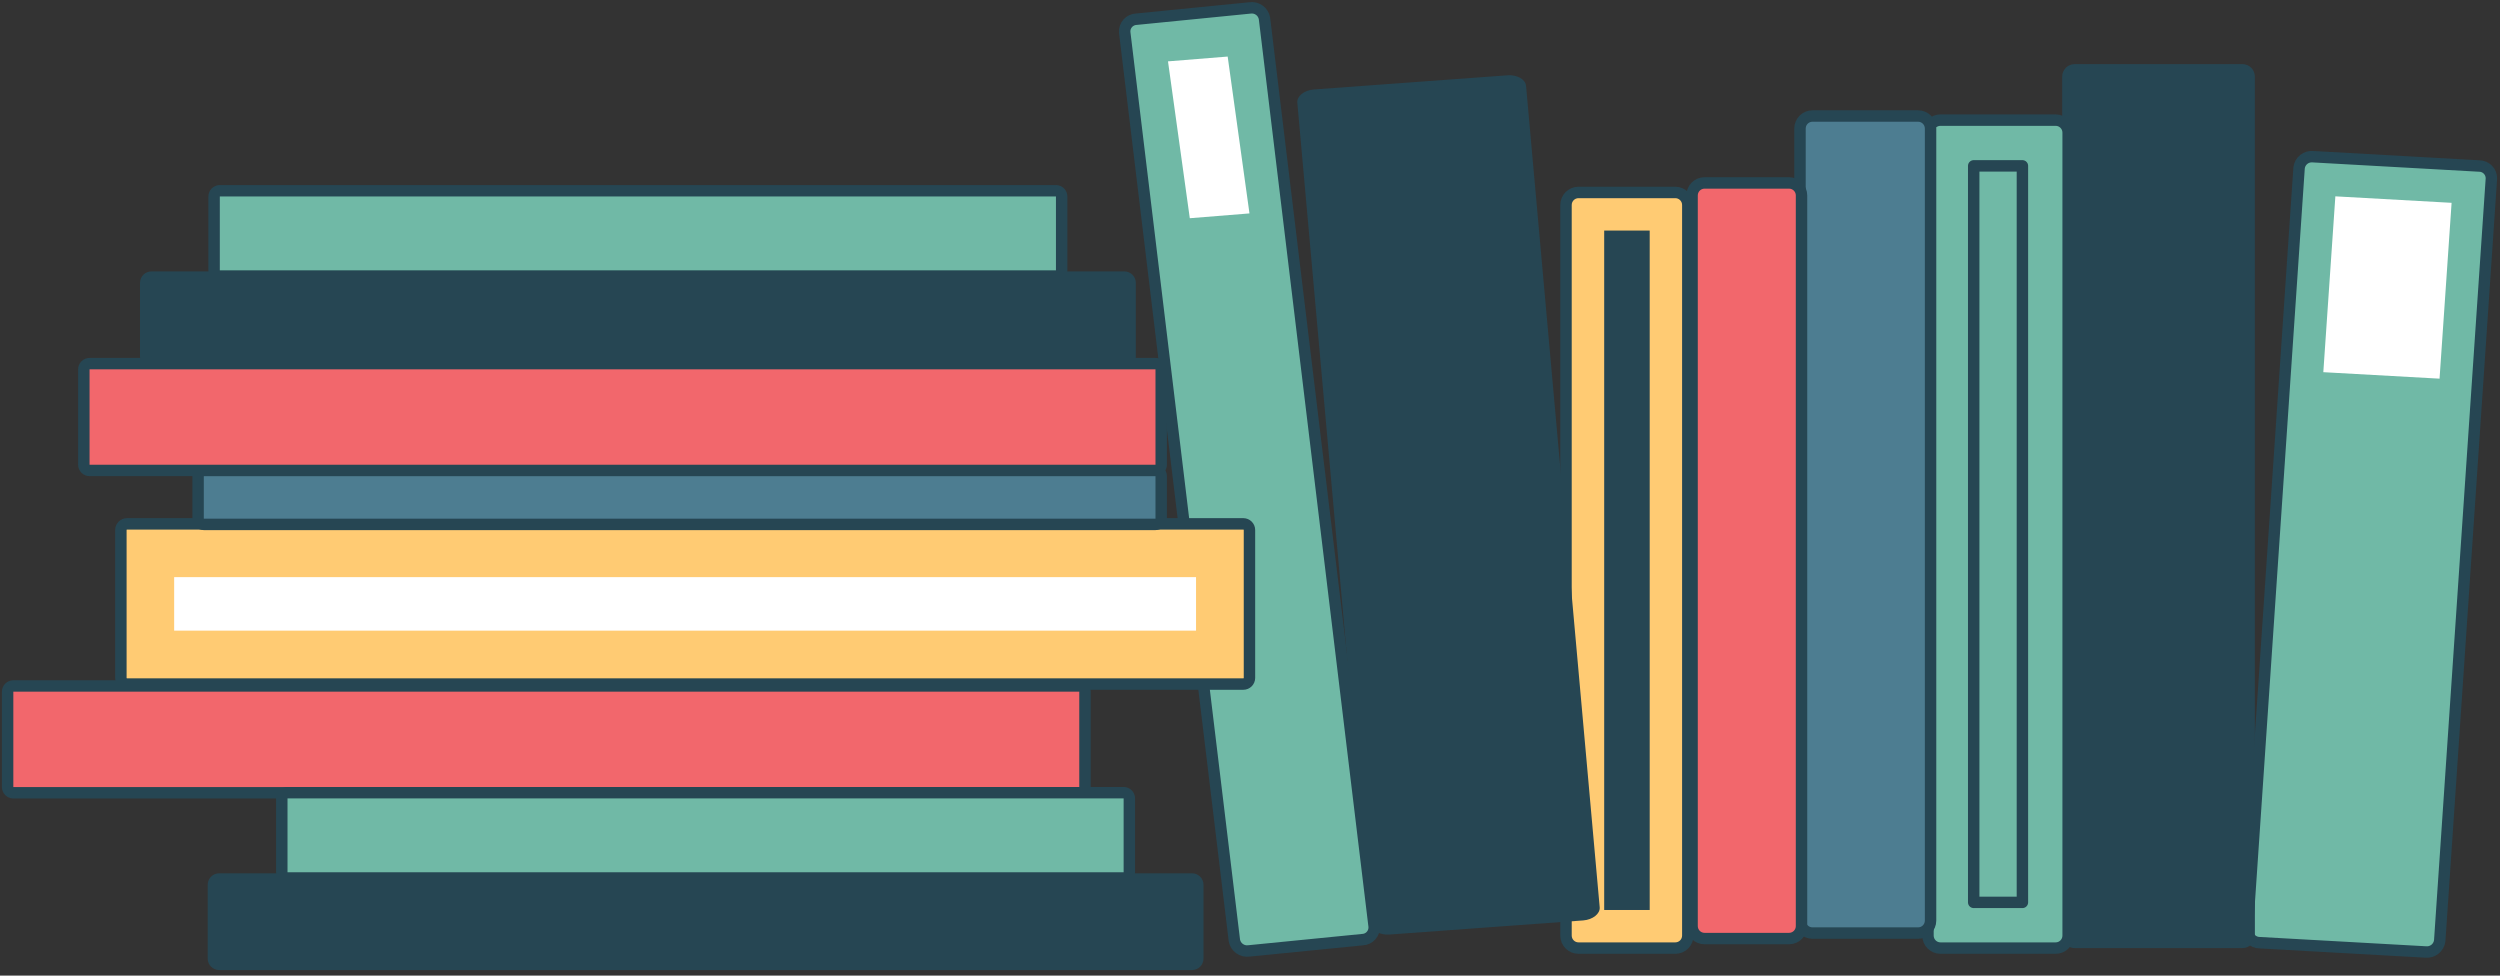 <svg width="328" height="128" viewBox="0 0 328 128" fill="none" xmlns="http://www.w3.org/2000/svg">
<rect x="0" y="0" width="328" height="128" fill="#333333" stroke="none"/>
<path d="M296.471 123.68L318.261 124.9C318.697 124.94 319.131 124.809 319.472 124.535C319.814 124.26 320.035 123.864 320.091 123.43L326.871 23.43C326.876 23.215 326.838 23.002 326.76 22.802C326.681 22.602 326.563 22.419 326.413 22.266C326.263 22.112 326.084 21.99 325.886 21.906C325.688 21.823 325.475 21.78 325.261 21.78L303.461 20.56C303.027 20.518 302.593 20.647 302.253 20.919C301.913 21.192 301.693 21.587 301.641 22.02L294.851 122.02C294.845 122.236 294.883 122.451 294.962 122.652C295.041 122.853 295.16 123.037 295.311 123.191C295.462 123.346 295.642 123.469 295.841 123.553C296.041 123.637 296.255 123.68 296.471 123.68Z" fill="#70B9A6" stroke="#264653" stroke-width="1.5" stroke-linecap="round" stroke-linejoin="round"/>
<path d="M304.819 48.83L306.399 25.76L321.649 26.61L320.069 49.68L304.819 48.83Z" fill="white"/>
<path d="M272.2 124.39H294.2C295.106 124.39 295.84 123.656 295.84 122.75V10.05C295.84 9.144 295.106 8.41 294.2 8.41H272.2C271.294 8.41 270.56 9.144 270.56 10.05V122.75C270.56 123.656 271.294 124.39 272.2 124.39Z" fill="#264653"/>
<path d="M254.59 124.39H269.7C270.606 124.39 271.34 123.656 271.34 122.75V17.4C271.34 16.494 270.606 15.76 269.7 15.76H254.59C253.685 15.76 252.95 16.494 252.95 17.4V122.75C252.95 123.656 253.685 124.39 254.59 124.39Z" fill="#70B9A6" stroke="#264653" stroke-width="1.5" stroke-linecap="round" stroke-linejoin="round"/>
<path d="M265.34 118.39V21.76H258.95V118.39H265.34Z" fill="#70B9A6" stroke="#264653" stroke-width="1.5" stroke-linecap="round" stroke-linejoin="round"/>
<path d="M237.8 122.42H251.65C252.555 122.42 253.29 121.686 253.29 120.78V16.86C253.29 15.954 252.555 15.22 251.65 15.22H237.8C236.894 15.22 236.16 15.954 236.16 16.86V120.78C236.16 121.686 236.894 122.42 237.8 122.42Z" fill="#4D7D91" stroke="#264653" stroke-width="1.5" stroke-linecap="round" stroke-linejoin="round"/>
<path d="M223.64 123.14H234.72C235.626 123.14 236.36 122.406 236.36 121.5V25.64C236.36 24.734 235.626 24 234.72 24H223.64C222.735 24 222 24.734 222 25.64V121.5C222 122.406 222.735 123.14 223.64 123.14Z" fill="#F2676C" stroke="#264653" stroke-width="1.5" stroke-linecap="round" stroke-linejoin="round"/>
<path d="M207.1 124.39H219.8C220.706 124.39 221.44 123.656 221.44 122.75V26.89C221.44 25.984 220.706 25.25 219.8 25.25H207.1C206.194 25.25 205.46 25.984 205.46 26.89V122.75C205.46 123.656 206.194 124.39 207.1 124.39Z" fill="#FFCB73" stroke="#264653" stroke-width="1.5" stroke-linecap="round" stroke-linejoin="round"/>
<path d="M216.44 119.39V30.25H210.47V119.39H216.44Z" fill="#264653"/>
<path d="M207.719 120.76L182.309 122.61C181.039 122.71 179.949 122.09 179.869 121.23L170.209 13.47C170.139 12.61 171.099 11.84 172.369 11.74L197.789 9.88C199.049 9.79 200.149 10.41 200.219 11.27L209.879 119.03C209.959 119.87 208.989 120.66 207.719 120.76Z" fill="#264653"/>
<path d="M178.76 123.28L163.85 124.76C163.416 124.821 162.976 124.711 162.621 124.454C162.267 124.196 162.026 123.811 161.95 123.38L147.56 4.24C147.543 4.025 147.571 3.81 147.639 3.607C147.708 3.403 147.817 3.215 147.96 3.055C148.102 2.894 148.276 2.764 148.47 2.672C148.665 2.58 148.875 2.528 149.09 2.52L164 1.04C164.434 0.976 164.876 1.085 165.231 1.343C165.586 1.6 165.826 1.987 165.9 2.42L180.29 121.56C180.306 121.774 180.279 121.989 180.21 122.193C180.142 122.396 180.033 122.584 179.89 122.744C179.747 122.905 179.574 123.035 179.379 123.127C179.185 123.219 178.974 123.271 178.76 123.28Z" fill="#70B9A6" stroke="#264653" stroke-width="1.5" stroke-linecap="round" stroke-linejoin="round"/>
<path d="M153.241 8.05L161.071 7.42L163.931 28L156.101 28.63L153.241 8.05Z" fill="white"/>
<path d="M16.67 89.75L163.12 89.75C163.567 89.75 163.93 89.387 163.93 88.94V69.54C163.93 69.093 163.567 68.73 163.12 68.73L16.67 68.73C16.223 68.73 15.86 69.093 15.86 69.54V88.94C15.86 89.387 16.223 89.75 16.67 89.75Z" fill="#FFCB73" stroke="#264653" stroke-width="1.5" stroke-linecap="round" stroke-linejoin="round"/>
<path d="M156.92 82.74V75.72L22.85 75.72V82.74L156.92 82.74Z" fill="white"/>
<path d="M26.74 68.8L151.6 68.8C152.014 68.8 152.35 68.464 152.35 68.05V62.46C152.35 62.046 152.014 61.71 151.6 61.71L26.74 61.71C26.326 61.71 25.99 62.046 25.99 62.46V68.05C25.99 68.464 26.326 68.8 26.74 68.8Z" fill="#4D7D91" stroke="#264653" stroke-width="1.5" stroke-linecap="round" stroke-linejoin="round"/>
<path d="M11.75 61.72L151.6 61.72C152.014 61.72 152.35 61.384 152.35 60.97V48.46C152.35 48.046 152.014 47.71 151.6 47.71L11.75 47.71C11.336 47.71 11 48.046 11 48.46V60.97C11 61.384 11.336 61.72 11.75 61.72Z" fill="#F2676C" stroke="#264653" stroke-width="1.5" stroke-linecap="round" stroke-linejoin="round"/>
<path d="M1.75 104.01L141.6 104.01C142.014 104.01 142.35 103.674 142.35 103.26V90.75C142.35 90.335 142.014 90 141.6 90L1.75 90C1.336 90 1 90.335 1 90.75V103.26C1 103.674 1.336 104.01 1.75 104.01Z" fill="#F2676C" stroke="#264653" stroke-width="1.5" stroke-linecap="round" stroke-linejoin="round"/>
<path d="M19.87 47.55L147.52 47.55C147.934 47.55 148.27 47.214 148.27 46.8V37.11C148.27 36.696 147.934 36.36 147.52 36.36L19.87 36.36C19.456 36.36 19.12 36.696 19.12 37.11V46.8C19.12 47.214 19.456 47.55 19.87 47.55Z" fill="#264653" stroke="#264653" stroke-width="1.5" stroke-linecap="round" stroke-linejoin="round"/>
<path d="M28.751 126.519L156.401 126.519C156.815 126.519 157.151 126.184 157.151 125.769V116.079C157.151 115.665 156.815 115.329 156.401 115.329L28.751 115.329C28.337 115.329 28.001 115.665 28.001 116.079V125.769C28.001 126.184 28.337 126.519 28.751 126.519Z" fill="#264653" stroke="#264653" stroke-width="1.5" stroke-linecap="round" stroke-linejoin="round"/>
<path d="M28.84 36.22L138.54 36.22C138.954 36.22 139.29 35.884 139.29 35.47V25.78C139.29 25.366 138.954 25.03 138.54 25.03L28.84 25.03C28.425 25.03 28.09 25.366 28.09 25.78V35.47C28.09 35.884 28.425 36.22 28.84 36.22Z" fill="#70B9A6" stroke="#264653" stroke-width="1.5" stroke-linecap="round" stroke-linejoin="round"/>
<path d="M37.721 115.19L147.42 115.19C147.835 115.19 148.17 114.854 148.17 114.44V104.75C148.17 104.336 147.835 104 147.42 104L37.721 104C37.306 104 36.971 104.336 36.971 104.75V114.44C36.971 114.854 37.306 115.19 37.721 115.19Z" fill="#70B9A6" stroke="#264653" stroke-width="1.5" stroke-linecap="round" stroke-linejoin="round"/>
</svg>
